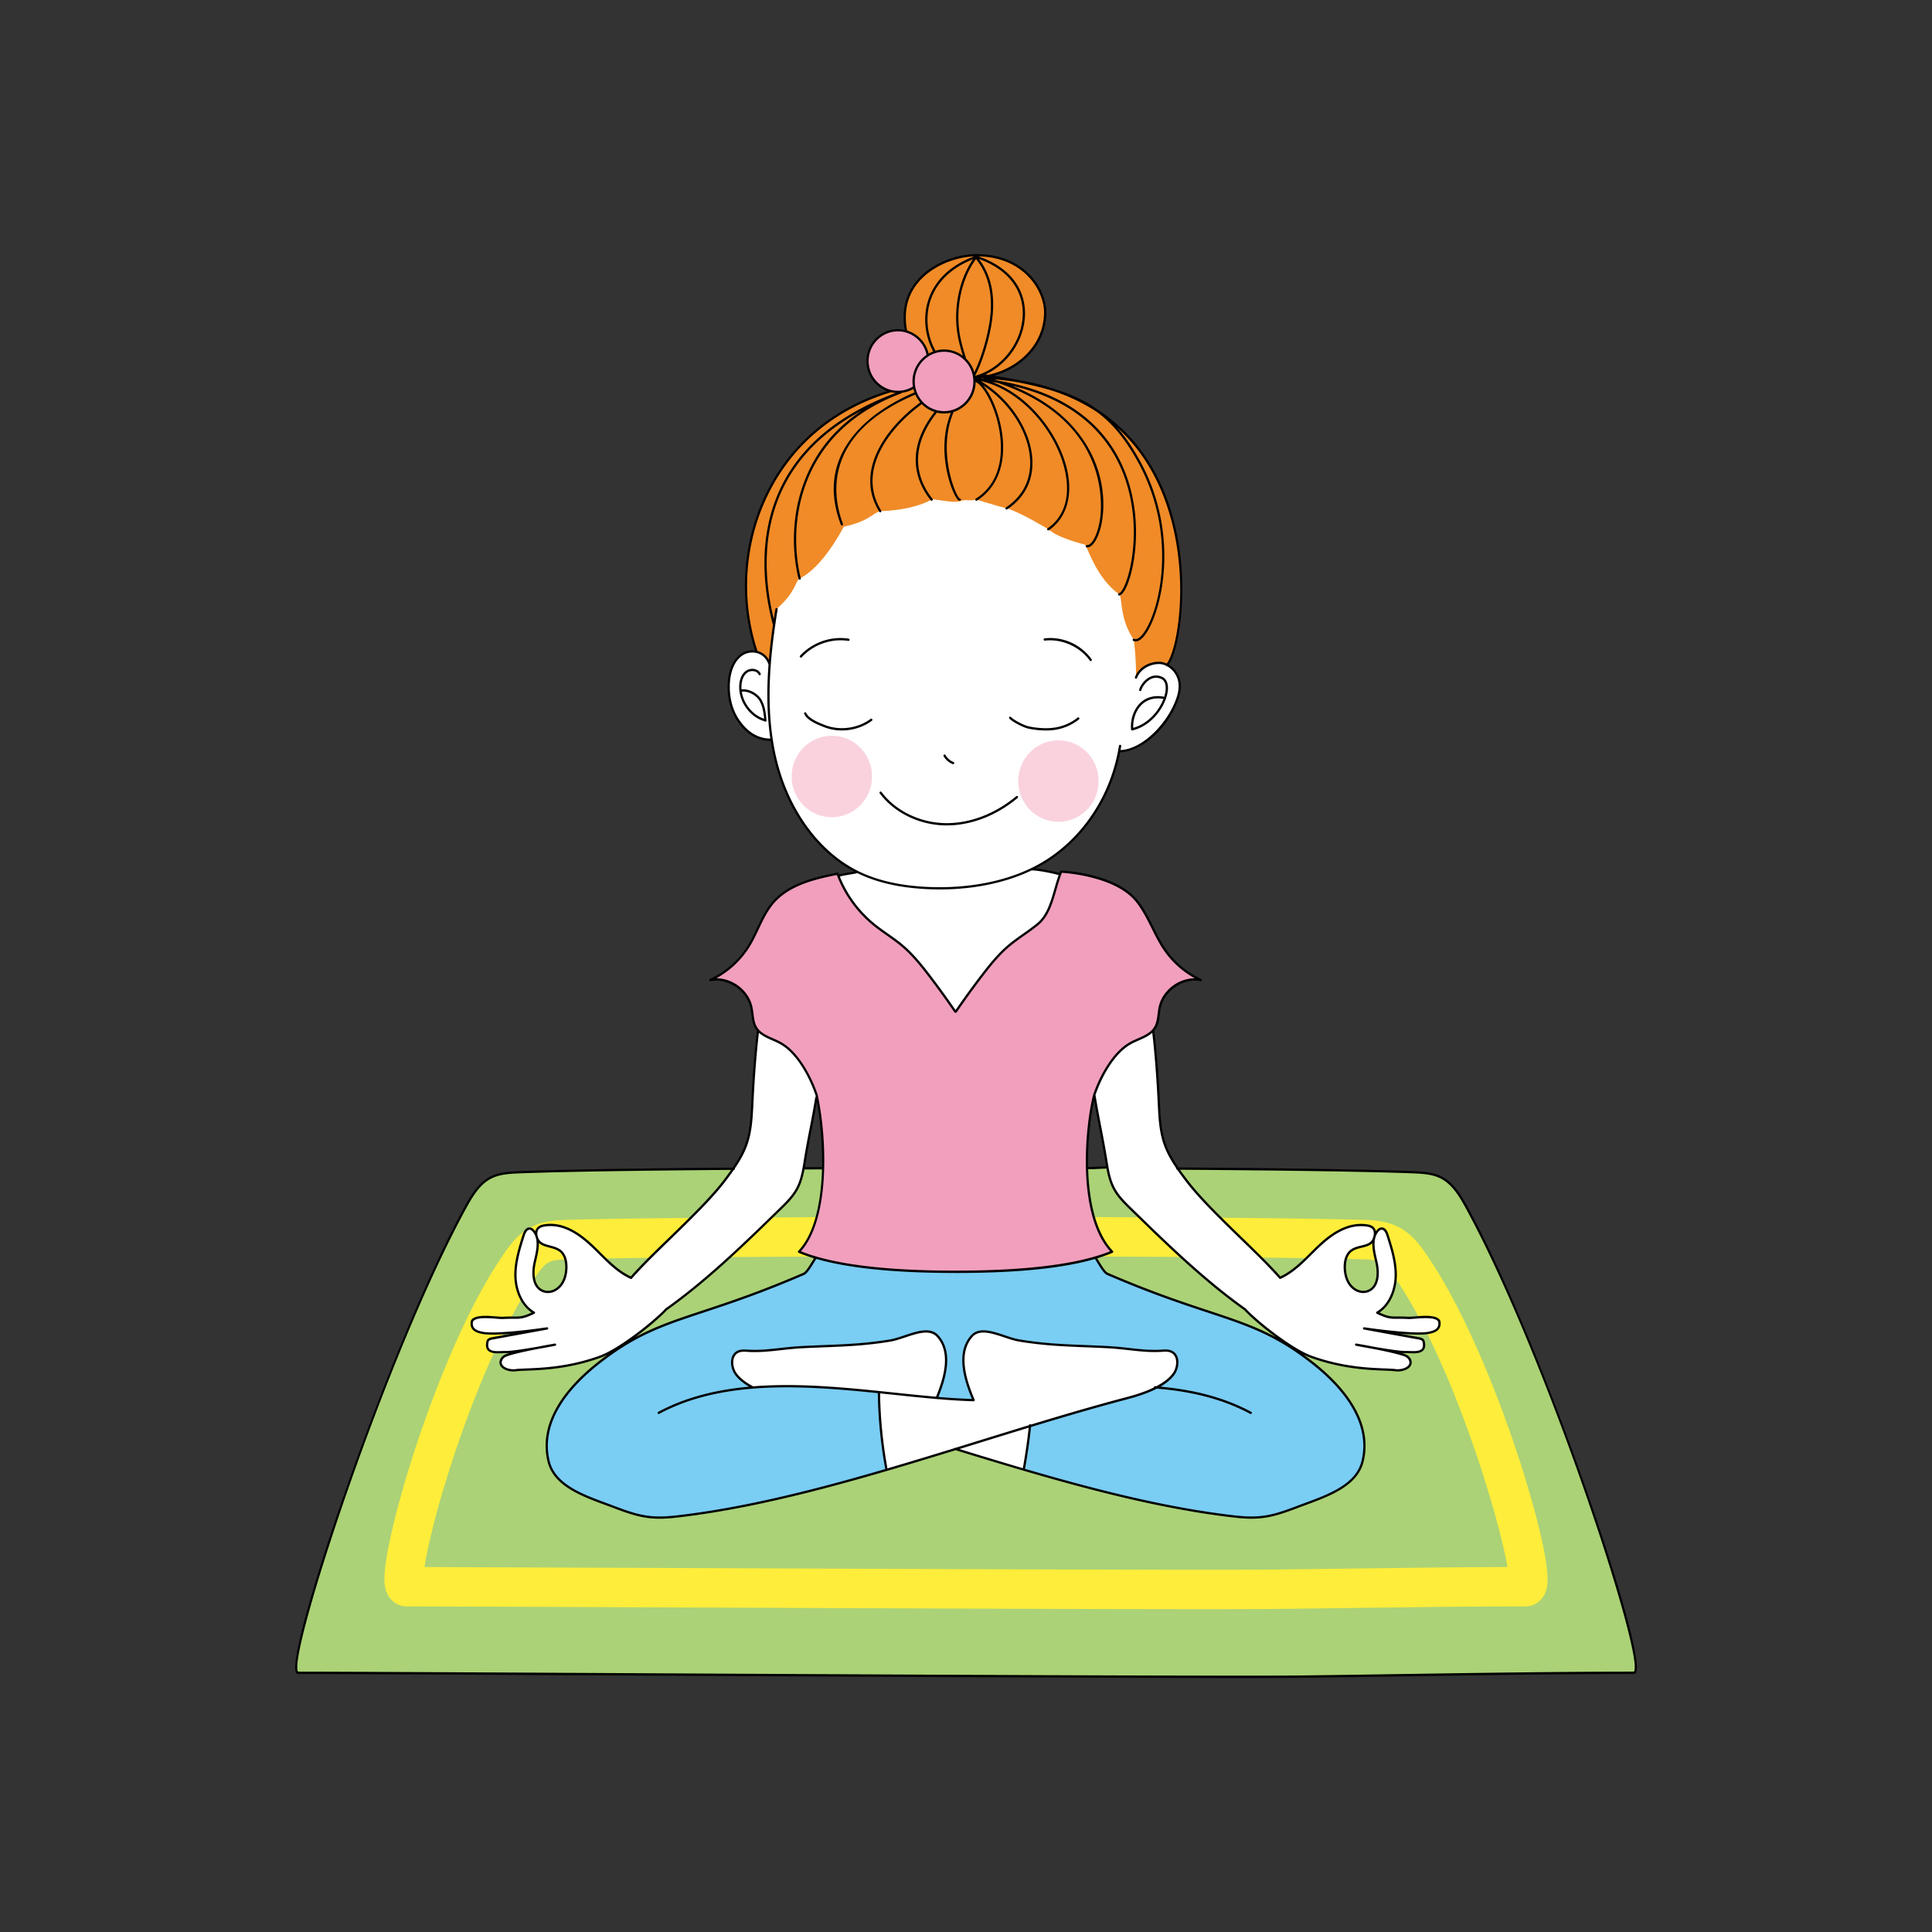 <svg data-bbox="30.555 26.302 138.896 147.403" viewBox="0 0 200 200" height="200" width="200" xmlns="http://www.w3.org/2000/svg" data-type="color">
    <rect x="0" y="0" width="200" height="200" fill="#333333" stroke="none"/>
    <g>
        <path d="M30.874 173.167c-1.88-.023 9.02-32.968 17.249-48.078.677-1.242 1.43-2.55 2.68-3.188.904-.462 1.952-.511 2.965-.55 15.285-.595 77.176-.595 92.461 0 1.012.04 2.06.088 2.965.55 1.25.638 2.005 1.946 2.68 3.188 8.23 15.11 19.129 48.055 17.249 48.078-10.908 0-23.482.262-34.389.393-11.463.138-92.951-.393-103.86-.393z" fill="#ABD276" data-color="1"/>
        <path d="M125.125 166.584c-11.863 0-36.8-.107-55.915-.187-12.722-.054-23.708-.101-27.119-.101h-.019c-.819-.008-1.566-.484-1.951-1.243-.351-.692-.615-1.721.308-5.944.569-2.604 1.48-5.865 2.564-9.182 1.293-3.956 4.781-13.844 9.207-20.195.624-.894 1.565-2.245 3.286-2.933 1.144-.456 2.345-.493 3.31-.523 13.442-.408 68.743-.408 82.185 0 .965.03 2.166.066 3.31.523 1.722.687 2.701 2.094 3.286 2.933 4.431 6.358 7.991 16.239 9.316 20.192 1.113 3.323 2.053 6.582 2.644 9.18.963 4.231.702 5.261.353 5.953-.383.757-1.129 1.232-1.948 1.239-6.205 0-11.593.074-17.297.152-3.158.044-6.424.088-9.908.121-1.156.01-3.089.015-5.612.015zm-81.18-4.366c4.661.011 14.329.052 25.282.099 23.17.099 54.901.234 61.475.172 3.476-.033 6.737-.078 9.891-.121 5.136-.071 10.017-.137 15.46-.15-.853-5.121-5.743-21.49-11.765-30.132-.494-.708-.915-1.267-1.473-1.49-.49-.195-1.267-.219-1.953-.24-13.401-.407-68.541-.407-81.943 0-.686.021-1.463.045-1.952.24-.558.223-.979.782-1.473 1.49-2.778 3.986-5.839 10.653-8.398 18.291-1.875 5.596-2.836 9.763-3.151 11.841z" fill="#FFED3B" data-color="2"/>
        <path d="M113.398 130.185c.59.958.924 1.548 1.261 1.693 11.407 4.925 14.991 4.308 21.244 9.233 3.226 2.541 6.117 6.13 5.151 10.152-.653 2.723-4.123 3.741-6.714 4.724-2.592.983-3.809 1.315-6.559 1-9.272-1.06-18.91-3.911-28.727-6.941l-6.834 1.987c-7.542 2.219-15.042 4.14-22.16 4.954-2.749.314-3.967-.018-6.559-1s-6.061-2.001-6.714-4.724c-.965-4.023 1.926-7.611 5.151-10.152 6.252-4.925 9.835-4.308 21.243-9.233.337-.145.671-.735 1.261-1.693 0 0 6.652 1.762 14.507 1.473 7.394 0 12.131-.861 13.289-1.166a463.63 463.63 0 0 0 1.16-.307z" fill="#7ACDF3" data-color="3"/>
        <path d="M113.285 113.341c.323 2.05.905 4.716 1.229 6.766.162 1.02.33 2.062.82 2.968.432.8 1.091 1.446 1.74 2.079 3.773 3.682 7.566 7.381 11.857 10.428l-.056-.04c1.41 1.501 4.917 4.209 6.843 4.906 4.131 1.495 7.61 1.238 8.732 1.396.742.106 1.816-.29 1.519-1.05a.863.863 0 0 0-.467-.46c-.994-.435-5.114-1.138-5.114-1.138s4.104.803 5.187.771c.706-.02 2.144.289 1.79-1.118-.052-.208-.324-.278-.534-.31l-5.621-1.026s5.271.797 6.797.44c.533-.124 1.143-.357.982-1.188-.402-.735-2.575-.3-3.246-.34-1.629-.097-1.706.184-3.175-.539 1.251-.733 1.875-2.265 1.917-3.728.041-1.463-.405-2.89-.847-4.285-.102-.322-.292-.71-.626-.693-.172.009-.317.132-.426.268-.688.856-.358 2.107-.106 3.181.262 1.121.241 2.603-.873 3.023-.432.162-.921.087-1.313-.159-.77-.484-1.06-1.389-1.081-2.258-.017-.683.165-1.444.732-1.815.803-.526 1.957-.28 2.289-1.215.23-.646.099-1.198-.625-1.327-2.031-.362-3.776.858-5.19 2.215-1.219 1.17-2.364 2.497-3.9 3.186-2.6-2.963-7.444-7.054-9.804-10.217-.837-1.123-1.671-2.279-2.139-3.604-.443-1.258-.537-2.612-.599-3.947-.204-4.378-.483-10.248-1.819-14.418-1.375-4.29-.554-9.591-14.176-10.339-4.263-.234-10.408.158-14.663.5-7.635.612-8.453 5.623-9.636 9.84-1.183 4.216-1.616 10.039-1.819 14.418-.062 1.335-.155 2.688-.599 3.947-.467 1.326-1.3 2.482-2.139 3.604-2.359 3.162-7.204 7.254-9.804 10.217-1.536-.69-2.68-2.016-3.9-3.186-1.414-1.357-3.166-2.615-5.19-2.215-.666.131-.864.638-.634 1.285.332.936 1.496.731 2.299 1.257.566.37.749 1.131.732 1.815-.022.868-.31 1.774-1.081 2.258-.392.246-.881.322-1.313.159-1.115-.419-1.136-1.9-.873-3.023.251-1.073.58-2.326-.106-3.181-.108-.135-.254-.259-.426-.268-.333-.017-.523.37-.626.693-.441 1.394-.889 2.821-.847 4.285.041 1.463.665 2.996 1.917 3.728-1.468.722-1.546.442-3.175.539-.671.04-2.844-.395-3.246.34-.162.832.448 1.064.982 1.188 1.526.357 6.797-.44 6.797-.44l-5.622 1.026c-.21.031-.482.101-.534.31-.354 1.406 1.084 1.098 1.79 1.118 1.084.032 5.187-.771 5.187-.771s-4.12.702-5.114 1.138a.87.87 0 0 0-.467.46c-.298.76.776 1.155 1.519 1.05 1.123-.159 4.602.099 8.732-1.396 1.926-.697 5.433-3.405 6.843-4.906l-.056.04c4.291-3.047 8.084-6.745 11.857-10.428.648-.632 1.307-1.279 1.74-2.079.49-.905.658-1.948.82-2.968.323-2.05.859-4.424 1.182-6.474 1.535 5.253.739 10.706-.066 16.123 5.678 1.292 9.99 1.902 16.281 1.902 1.16 0 3.286-.21 4.431-.401l8.518-1.43c-2.039-5.212-2.27-11.216-.388-16.487z" fill="#FFFFFF" data-color="4"/>
        <path d="M117.599 70.13c.359-.947 1.372-1.596 2.371-1.515.999.081 1.898.882 2.105 1.875.16.768-.065 1.566-.367 2.289-.952 2.278-3.411 4.983-5.853 4.983l-.097.462c-1.074 4.799-4.026 9.085-8.311 11.413-3.443 1.869-7.69 2.485-11.591 2.281-2.44-.127-4.898-.575-7.094-1.661-4.525-2.239-7.45-7.012-8.562-11.985-1.111-4.975-.628-10.169.182-15.202.31-1.93 1.667-3.363 2.889-4.877a19.63 19.63 0 0 0 1.747-2.554c.513-.895.969-1.851 1.711-2.564.975-.938 2.328-1.348 3.646-1.621 2.48-.515 5.019-.658 7.547-.8 1.853-.104 3.722-.207 5.556.072 5.068.77 9.32 4.38 12.38 8.544.382.521.752 1.054 1.054 1.626 1.433 2.717 1.204 6.003.715 9.042-.02.12-.072.308-.028.192z" fill="#FFFFFF" data-color="4"/>
        <path d="M79.675 68.789c-.435-1.421-1.966-1.653-2.874-1.039-.907.615-1.282 1.789-1.354 2.892-.092 1.395.217 2.842 1.015 3.985.797 1.142 1.867 1.93 3.248 1.944.453-.28.612-1.04.51-1.568a16.734 16.734 0 0 1-.299-3.245c.006-1.085.109-2.214-.309-3.212-.019-.045-.049-.097-.098-.094-.048.005.119.36.161.337z" fill="#FFFFFF" data-color="4"/>
        <path d="M91.258 148.453l.536 3.706c8.36-2.448 16.779-5.281 24.792-7.396 1.604-.423 3.894-1.16 4.89-2.503.526-.709.6-1.924-.183-2.32-.285-.143-.617-.141-.933-.119-1.958.141-3.648-.266-5.783-.37-3.263-.159-5.846-.148-9.07-.683-1.572-.261-3.815-1.652-4.896-.466-1.573 1.727-.741 4.483.176 6.641-2.997-.082-6.327-.474-9.781-.83" fill="#FFFFFF" data-color="4"/>
        <path d="M96.773 144.943l.047-.113c1.17-2.225 1.675-4.831.129-6.529-1.08-1.185-3.324.206-4.896.466-3.224.535-5.807.524-9.07.683-2.135.105-3.824.512-5.783.37-.316-.023-.649-.024-.933.119-.783.394-.708 1.61-.183 2.32.422.569 1.075 1.028 1.811 1.401 0 0 3.589-.214 4.222-.214.633 0 4.862.262 5.237.321.374.059 5.329.52 5.329.52" fill="#FFFFFF" data-color="4"/>
        <path d="M96.838 144.943l.047-.113c1.17-2.225 1.676-4.831.129-6.529-1.08-1.185-3.324.206-4.896.466-3.224.535-5.807.524-9.07.683-2.135.105-3.825.512-5.783.37-.316-.023-.649-.024-.933.119-.783.394-.708 1.61-.183 2.32.422.569 1.075 1.028 1.811 1.401 0 0 3.589-.214 4.222-.214.633 0 4.862.262 5.237.321.374.059 5.329.52 5.329.52" fill="#FFFFFF" data-color="4"/>
        <path fill="#FFFFFF" d="M106.653 147.547l-.548 4.612-7.051-2.113 7.599-2.499" data-color="4"/>
        <path d="M121.57 54.262c-1.083-3.717-4.207-14.353-19.962-15.304l-.565.167c-19.811.269-23.468 15.05-23.725 19.997-.192 2.994.084 5.308 1.036 8.31.929.569 1.016.665 1.395 1.172.004-1.136.336-3.43.501-4.517-.002-.063.248-1.141.299-1.187 1.857-1.677 1.813-2.807 2.233-3.014 2.408-1.188 4.367-5.013 4.576-5.366 2.626-.556 3.068-1.467 3.766-1.609 0 0 3.164 0 5.323-1.197.205-.114 2.281.426 2.982.155.578-.224.861.041 1.648-.155 0 0 2.12.664 3.121.909 1.266.311 4.32 2.162 4.32 2.162 1.052.946 3.801 1.592 3.801 1.592.374.559 1.217 3.474 3.537 5.148.352.254 0 2.502 1.513 4.701 0 0 .227 1.553.237 3.672 1.136-1.285 2.205-1.324 3.45-1.214 2.353-5.316.514-14.422.514-14.422z" fill="#F08B27" data-color="5"/>
        <path d="M99.94 39.011c-1.403-.07-6.285-1.068-6.285-6.176 0-4.47 4.591-6.415 7.4-6.419 5.031-.007 7.147 3.647 7.143 5.903-.008 4.212-3.945 6.684-7.271 6.761" fill="#F08B27" data-color="5"/>
        <path d="M117.605 69.998c.915-1.271 1.932-1.654 3.307-1.098 2.648-5.618.658-14.541.658-14.541" fill="#F08B27" data-color="5"/>
        <path fill="#F19FBD" d="M100.88 39.488c0 1.762-1.41 3.191-3.15 3.191s-3.15-1.429-3.15-3.191c0-1.762 1.41-3.191 3.15-3.191s3.15 1.429 3.15 3.191z" data-color="6"/>
        <path fill="#F19FBD" d="M96.106 37.377c0 1.762-1.41 3.191-3.15 3.191s-3.15-1.429-3.15-3.191c0-1.762 1.41-3.191 3.15-3.191s3.15 1.429 3.15 3.191z" data-color="6"/>
        <path d="M98.951 104.723a84.653 84.653 0 0 1 2.738-3.78c.82-1.07 1.672-2.125 2.693-2.999.96-.821 2.056-1.466 3.032-2.267 1.53-1.255 1.667-3.613 2.443-5.446 0 0 5.997.573 7.876 3.11 1.04 1.404 1.663 3.066 2.576 4.558a9.206 9.206 0 0 0 4 3.55c-1.838-.362-3.84.967-4.247 2.819-.155.705-.112 1.478-.48 2.098-.534.901-1.693 1.129-2.597 1.645-1.728.989-3.054 3.429-3.701 5.329-.893 3.377-1.706 12.508 1.844 16.239-4.212 1.755-10.958 2.08-16.178 2.078h-.344c-5.178-.011-11.758-.355-15.894-2.078 3.318-3.487 2.663-12.283 1.834-16.175l-.013-.056c-.647-1.9-1.951-4.348-3.678-5.337-.903-.517-2.064-.745-2.597-1.645-.366-.619-.325-1.392-.48-2.098-.406-1.851-2.408-3.18-4.247-2.819a9.2 9.2 0 0 0 4-3.55c.913-1.492 1.413-3.256 2.576-4.558 1.604-1.793 4.245-2.437 6.589-2.898l.201.511a12.366 12.366 0 0 0 3.528 4.724c.976.801 2.072 1.446 3.032 2.267 1.022.872 1.874 1.929 2.693 2.999a85.46 85.46 0 0 1 2.738 3.78" fill="#F19FBD" data-color="6"/>
        <path fill="#F9D2DD" d="M90.274 80.382c0 2.329-1.864 4.217-4.163 4.217-2.3 0-4.163-1.888-4.163-4.217 0-2.329 1.864-4.217 4.163-4.217 2.3 0 4.163 1.888 4.163 4.217z" data-color="7"/>
        <path fill="#F9D2DD" d="M113.732 80.856c0 2.329-1.864 4.217-4.163 4.217-2.3 0-4.163-1.888-4.163-4.217 0-2.329 1.864-4.217 4.163-4.217 2.3 0 4.163 1.888 4.163 4.217z" data-color="7"/>
        <path d="M108.28 75.619c-.059 0-.119 0-.18-.002a8.9 8.9 0 0 1-1.682-.198c-.43-.093-1.545-.635-1.93-1.027a.121.121 0 0 1 0-.168.117.117 0 0 1 .166 0c.353.36 1.418.876 1.812.962a8.609 8.609 0 0 0 1.637.193 6.2 6.2 0 0 0 1.124-.068 4.993 4.993 0 0 0 2.323-1.025.116.116 0 0 1 .165.02.12.12 0 0 1-.02.167 5.246 5.246 0 0 1-2.432 1.073 6.127 6.127 0 0 1-.983.073z"/>
        <path d="M87.15 75.616a5.076 5.076 0 0 1-1.842-.34c-.658-.257-1.759-.687-2.058-1.374a.12.12 0 0 1 .06-.157.117.117 0 0 1 .155.061c.259.597 1.345 1.02 1.927 1.248 1.543.602 3.401.352 4.733-.636a.118.118 0 0 1 .165.026.12.12 0 0 1-.026.166c-.889.66-2.004 1.006-3.114 1.006z"/>
        <path d="M101.826 39.191c-.005-.002-.01-.002-.014-.005.002 0 .002-.002.005-.002 0 0 .002.005.005.002.002.003.002.005.004.005z"/>
        <path d="M101.826 39.191c-.005-.002-.01-.002-.014-.005-.002-.002-.007-.005-.01-.01.005.005.01.007.014.007 0 0 .002.005.005.002.003.004.003.006.005.006z"/>
        <path d="M106.753 90.117a.04.04 0 0 1-.024.012c.005 0 .007-.002.012-.007a.104.104 0 0 0 .012-.005z"/>
        <path d="M82.911 68.074a.122.122 0 0 1-.081-.032.12.12 0 0 1-.006-.168c1.267-1.371 3.192-2.048 5.025-1.762a.12.12 0 0 1 .099.135.118.118 0 0 1-.134.1c-1.756-.273-3.603.374-4.817 1.689a.116.116 0 0 1-.086.038z"/>
        <path d="M98.008 85.448c-2.751 0-5.407-1.269-6.939-3.318a.12.12 0 0 1 .023-.166.117.117 0 0 1 .165.023c1.488 1.991 4.071 3.223 6.751 3.223h.043c2.468-.012 5.004-1.001 7.145-2.786.05-.042.124-.035.165.016s.034.125-.016.167c-2.182 1.819-4.772 2.828-7.293 2.839-.014.002-.029.002-.044.002z"/>
        <path d="M98.665 79.109a.12.12 0 0 1-.042-.008 1.866 1.866 0 0 1-.943-.818.119.119 0 0 1 .043-.162.117.117 0 0 1 .161.044c.182.321.482.581.823.714a.12.12 0 0 1-.042.23z"/>
        <path d="M112.909 68.434a.117.117 0 0 1-.095-.049c-1.032-1.444-2.902-2.274-4.649-2.066a.117.117 0 0 1-.13-.105.118.118 0 0 1 .103-.132c1.86-.222 3.768.627 4.865 2.162a.12.12 0 0 1-.026.166.105.105 0 0 1-.068.024z"/>
        <path d="M78.812 72.409c-.356-.603-1.277-1.146-2.047-1.041a3.141 3.141 0 0 1-.005-.4c.019-.348.118-.981.58-1.325a.928.928 0 0 1 .758-.144.625.625 0 0 1 .435.334.119.119 0 0 0 .159.053.118.118 0 0 0 .052-.158.865.865 0 0 0-.59-.458 1.168 1.168 0 0 0-.955.182c-.54.4-.654 1.113-.675 1.504a3.118 3.118 0 0 0 .022.578c.17 1.406 1.208 2.716 2.553 3.121.012.002.022.005.033.005.005 0 .007 0 .012-.002a.105.105 0 0 0 .09.046h.01a.118.118 0 0 0 .106-.129c-.065-.775-.157-1.524-.538-2.166zm-2.021-.804c.621-.087 1.476.343 1.819.926.324.55.427 1.195.491 1.873-1.194-.393-2.118-1.545-2.31-2.799z"/>
        <path d="M117.088 75.529l-.002-.002c-.002-.007-.002-.012-.002-.017a.08.08 0 0 0 .004.019z"/>
        <path d="M120.3 70.062a1.471 1.471 0 0 0-1.287.026c-.604.303-1 .948-1.088 1.308a.12.12 0 0 0 .088.144c.064.017.125-.022.142-.087.074-.307.431-.885.961-1.151.353-.177.72-.184 1.088-.022.472.206.491.804.462 1.142a3.34 3.34 0 0 1-.162.739.127.127 0 0 0-.076-.051c-.938-.156-1.755.063-2.361.631-.69.64-1.066 1.698-.985 2.759v.01c0 .005.002.012.005.019 0 .005.002.012.005.017.002.002.002.005.005.007a.084.084 0 0 0 .022.031c.002 0 .002.002.005.002.01.01.022.017.035.022a.09.09 0 0 0 .042.01h.01l.005-.002c.002.002.007 0 .012 0 2.208-.535 3.55-2.766 3.673-4.172.06-.693-.153-1.185-.601-1.382zm-2.989 5.283c-.035-.928.317-1.871.917-2.428.552-.516 1.3-.715 2.165-.571a.089.089 0 0 0 .049-.005c-.45 1.197-1.547 2.563-3.131 3.004z"/>
        <path d="M151.979 125.032c-.732-1.346-1.492-2.605-2.731-3.239-.943-.48-2.044-.523-3.013-.562-2.201-.084-5.405-.16-9.503-.225-4.071-.063-9.025-.116-14.745-.153l-.014-.019c-.614-.897-1.021-1.665-1.284-2.413-.435-1.238-.531-2.558-.592-3.913-.142-3.011-.336-5.563-.604-7.811.071-.084.135-.172.192-.269.26-.439.324-.95.386-1.444.029-.228.057-.465.106-.688.391-1.773 2.349-3.074 4.11-2.728a.12.12 0 0 0 .135-.079.123.123 0 0 0-.064-.146 9.096 9.096 0 0 1-3.948-3.503c-.363-.591-.678-1.224-.983-1.833-.467-.933-.95-1.895-1.601-2.735-2.243-2.891-7.731-3.147-7.964-3.157a.12.12 0 0 0-.113.072l-.071.177c-.417-.106-1.68-.405-2.466-.47.098-.048.194-.099.292-.151 4.326-2.348 7.447-6.749 8.449-11.862 1.887-.063 4.562-1.941 5.865-5.053.246-.595.555-1.483.374-2.36a2.6 2.6 0 0 0-1.199-1.672c1.206-1.682 2.592-10.086-.351-17.572-1.616-4.117-4.103-6.9-6.928-8.761-1.201-.882-2.612-1.572-4.38-2.14a24.465 24.465 0 0 0-4.024-1.006c-.007-.002-.017-.002-.026-.005a65.163 65.163 0 0 0-2.376-.412c2.862-.818 5.403-3.2 5.408-6.576.002-1.034-.459-2.61-1.757-3.927-.945-.957-2.663-2.095-5.488-2.095h-.014c-3.032.002-7.518 2.083-7.518 6.538 0 .456.04.895.118 1.308a3.157 3.157 0 0 0-.698-.077c-1.803 0-3.269 1.485-3.269 3.309 0 1.425.893 2.641 2.142 3.107-5.543 1.761-9.804 5.288-12.338 10.218-2.619 5.095-3.105 11.152-1.336 16.634a2.035 2.035 0 0 0-1.417.319c-1.101.746-1.355 2.188-1.407 2.982-.099 1.519.268 2.963 1.035 4.062.914 1.31 2.039 1.982 3.344 1.994a.12.12 0 0 0 .069-.024c.086.545.187 1.087.308 1.629 1.196 5.362 4.302 9.791 8.338 11.919-.152.029-.336.06-.528.092-.396.065-.801.129-1.042.209l-.045-.116a.123.123 0 0 0-.133-.075c-2.364.465-5.024 1.115-6.653 2.936-.732.818-1.211 1.829-1.673 2.805-.282.593-.573 1.207-.917 1.771a9.11 9.11 0 0 1-3.948 3.503c-.054.026-.083.089-.064.146s.076.092.135.079c1.76-.346 3.719.955 4.11 2.728.047.223.078.461.106.688.062.494.125 1.005.386 1.444.057.099.121.187.192.271-.265 2.251-.462 4.808-.604 7.809-.064 1.356-.157 2.675-.592 3.913-.305.87-.765 1.658-1.31 2.449-10.358.077-17.993.204-22.079.363-.971.039-2.071.082-3.013.562-1.239.633-1.999 1.893-2.731 3.239-7.829 14.371-18.54 46.093-17.384 48.106.054.094.14.148.236.148 3.811 0 16.534.067 31.267.144 22.683.118 52.282.271 66.13.271 2.935 0 5.162-.005 6.466-.022 3.368-.041 6.896-.094 10.484-.146 8.044-.123 16.366-.247 23.905-.247.098 0 .18-.055.236-.148 1.155-2.017-9.559-33.74-17.386-48.11zm-32.117-10.514c.064 1.374.157 2.713.604 3.98.27.763.683 1.541 1.295 2.442-.002.01-.005.019-.005.031 0 .06.045.111.106.118v.002c.253.365.514.715.758 1.044 1.386 1.859 3.612 4.021 5.763 6.11 1.528 1.485 2.973 2.888 4.046 4.112.035.041.09.053.137.031 1.275-.574 2.288-1.584 3.272-2.56.221-.218.438-.436.661-.65 1.165-1.118 2.961-2.56 5.088-2.183.265.048.45.156.547.327.088.151.106.353.059.591a2.118 2.118 0 0 0-.078.269c-.187.504-.651.619-1.189.751-.356.087-.722.177-1.047.388-.521.341-.808 1.039-.786 1.917.017.623.185 1.759 1.137 2.356.438.276.966.339 1.417.17 1.144-.429 1.239-1.914.948-3.162l-.029-.12c-.175-.744-.367-1.56-.218-2.246a2.33 2.33 0 0 0 .069-.247 1.67 1.67 0 0 1 .26-.465c.113-.141.23-.218.341-.223.251-.014.417.324.507.61.433 1.369.884 2.786.841 4.244-.035 1.25-.543 2.859-1.857 3.63a.118.118 0 0 0-.059.108.116.116 0 0 0 .066.101c1.088.535 1.45.535 2.17.528.268 0 .602-.002 1.049.024.182.01.457-.012.777-.036.831-.065 2.084-.163 2.364.298.118.652-.273.885-.895 1.032-1.487.348-6.701-.434-6.756-.441-.062-.012-.121.034-.133.099a.117.117 0 0 0 .095.134l5.626 1.027c.263.039.41.113.438.221.083.334.064.581-.057.734-.225.281-.789.259-1.243.242-.137-.005-.268-.01-.379-.007-.58.022-2.075-.213-3.307-.427a81.54 81.54 0 0 0-1.86-.341.117.117 0 0 0-.135.096.119.119 0 0 0 .095.136c.074.014.881.172 1.855.341 1.224.24 2.7.557 3.233.79a.75.75 0 0 1 .405.395c.074.185.054.346-.059.489-.225.293-.825.47-1.334.398-.26-.036-.642-.051-1.123-.07-1.651-.065-4.413-.172-7.587-1.322-1.879-.679-5.306-3.328-6.712-4.789a.132.132 0 0 0-.045-.063l-.057-.039-.007-.007c-4.266-3.04-8.085-6.766-11.78-10.369-.632-.618-1.289-1.26-1.717-2.052-.363-.671-.547-1.418-.683-2.169v-.007c-.045-.252-.083-.504-.123-.753a115.68 115.68 0 0 0-.616-3.383 117.965 117.965 0 0 1-.611-3.351c.654-1.902 1.948-4.271 3.638-5.238.265-.151.557-.281.841-.405.497-.216 1.005-.441 1.398-.797.254 2.194.444 4.687.581 7.606zm22.475 16.02l.029.12c.27 1.146.199 2.507-.798 2.883-.381.144-.833.087-1.211-.148-.86-.54-1.012-1.584-1.025-2.159-.01-.376.037-1.293.678-1.713.289-.189.637-.276.973-.358.393-.096.794-.194 1.078-.465-.016.599.136 1.243.276 1.84zm-50.481 21.407a47.327 47.327 0 0 1-.749-7.661.1.1 0 0 0-.012-.043c.497.051.99.104 1.481.153 1.499.158 2.918.307 4.318.429.019.002.04.002.059.005.007.002.014.002.022.002h.002c1.481.124 2.693.199 3.806.23a.119.119 0 0 0 .101-.053.125.125 0 0 0 .01-.116c-.836-1.97-1.767-4.789-.197-6.512.71-.782 2.009-.348 3.264.072.543.18 1.056.353 1.526.429 2.532.42 4.624.504 7.044.598.656.026 1.331.053 2.037.089.806.039 1.55.122 2.267.201 1.184.131 2.305.257 3.532.168.298-.022.614-.024.872.108.308.153.431.436.481.647.109.47-.026 1.07-.339 1.492-.393.533-1.012.967-1.682 1.32-.037-.002-.078-.007-.118-.01a.116.116 0 0 0-.125.111c0 .007 0 .012.002.019-1.128.552-2.352.875-2.902 1.02-3.209.847-6.526 1.821-9.835 2.829a.124.124 0 0 0-.076-.041.116.116 0 0 0-.128.104c-1.732.528-3.461 1.063-5.169 1.591l-2.428.751-.01-.002a.116.116 0 0 0-.128.046c-2.305.71-4.624 1.415-6.94 2.094a.088.088 0 0 0 .014-.07zm-13.888-8.432c-.76-.398-1.327-.843-1.685-1.325-.312-.422-.447-1.022-.339-1.492.049-.211.173-.494.481-.647.258-.131.573-.129.872-.108 1.227.089 2.348-.036 3.532-.168.718-.079 1.462-.163 2.267-.201.706-.036 1.381-.063 2.037-.089 2.42-.094 4.513-.177 7.044-.598.469-.077.983-.25 1.526-.429 1.255-.42 2.551-.855 3.264-.072 1.518 1.662.703 4.317-.069 6.202-1.393-.118-2.805-.269-4.299-.424-4.717-.498-9.803-1.034-14.631-.649zm23.451 5.844c1.677-.518 3.373-1.044 5.071-1.562a62.033 62.033 0 0 1-.607 4.191 516.822 516.822 0 0 1-6.559-1.982c.7-.215 1.399-.431 2.095-.647zm5.315-1.636c3.326-1.01 6.658-1.994 9.883-2.843.95-.252 2.125-.605 3.141-1.125 3.809.31 6.972 1.163 9.662 2.61.019.01.037.014.057.014.04 0 .083-.024.104-.063a.12.12 0 0 0-.05-.16c-2.636-1.418-5.716-2.272-9.397-2.607.578-.339 1.083-.737 1.435-1.214.353-.475.504-1.154.381-1.691-.088-.371-.297-.65-.607-.806-.31-.156-.661-.156-.993-.131-1.208.089-2.317-.036-3.489-.168-.722-.079-1.469-.163-2.281-.201a177.72 177.72 0 0 0-2.039-.089c-2.413-.094-4.498-.177-7.016-.595-.452-.075-.957-.242-1.489-.422-1.327-.441-2.695-.902-3.511-.007-1.618 1.776-.76 4.577.083 6.597a66.183 66.183 0 0 1-3.463-.211c.786-1.941 1.582-4.642-.005-6.386-.815-.895-2.184-.434-3.511.007-.533.18-1.037.348-1.489.422-2.518.417-4.602.501-7.016.595-.656.026-1.331.053-2.039.089-.813.039-1.558.122-2.282.201-1.172.131-2.281.254-3.489.168-.332-.024-.685-.024-.993.131-.31.156-.519.434-.607.806-.123.538.029 1.216.381 1.691.324.439.81.845 1.445 1.216-3.34.305-6.542 1.068-9.406 2.605a.117.117 0 0 0-.047.16.116.116 0 0 0 .159.048c6.562-3.527 14.977-2.929 22.646-2.142a.117.117 0 0 0-.022.07c.042 2.575.294 5.165.754 7.699a.1.1 0 0 0 .052.077c-7.35 2.149-14.691 4.009-21.629 4.804-2.729.312-3.951-.024-6.505-.993-.246-.094-.502-.187-.76-.283-2.487-.916-5.304-1.955-5.881-4.357-1-4.174 2.226-7.759 5.11-10.031 3.813-3.004 6.616-3.932 10.858-5.338 2.643-.875 5.933-1.967 10.361-3.879.336-.144.639-.64 1.142-1.459l.128-.206c3.312.955 8.044 1.442 14.109 1.454l.344.002h.033c6.282 0 11.012-.477 14.364-1.451l.121.197c.502.823.808 1.32 1.144 1.463 4.427 1.912 7.717 3.004 10.361 3.879 4.243 1.406 7.044 2.335 10.856 5.338 2.885 2.272 6.112 5.856 5.11 10.031-.575 2.401-3.392 3.44-5.879 4.357-.258.096-.514.189-.76.283-2.555.969-3.776 1.305-6.505.993-6.923-.792-14.203-2.627-21.686-4.817.267-1.501.478-2.958.622-4.332zm-21.64-26.667c-.099 3.356-.765 6.655-2.466 8.443a.125.125 0 0 0-.029.108.12.12 0 0 0 .069.087c.486.201 1.019.391 1.594.564l-.09.146c-.462.753-.767 1.252-1.035 1.367-4.417 1.907-7.703 2.997-10.342 3.872-2.717.899-4.844 1.605-7.026 2.781 1.315-.964 2.56-2.035 3.273-2.791 4.28-3.05 8.105-6.783 11.805-10.393.649-.631 1.317-1.284 1.762-2.106.348-.643.538-1.362.673-2.068l1.812-.01zm-1.765-.23c.042-.237.078-.473.113-.698.164-1.022.381-2.145.592-3.232.182-.948.372-1.922.523-2.836.353 1.897.59 4.332.54 6.759l-1.768.007zm41.718 14.817c-2.639-.875-5.924-1.965-10.342-3.872-.27-.116-.575-.615-1.037-1.369l-.086-.139a17.347 17.347 0 0 0 1.592-.569.122.122 0 0 0 .069-.087.116.116 0 0 0-.029-.108c-1.921-2.015-2.449-5.556-2.556-8.174-.005-.094-.007-.187-.01-.281.374 0 .808-.022 1.229-.043.223-.01.445-.022.661-.029.137.746.327 1.485.692 2.161.445.823 1.113 1.475 1.76 2.106 3.7 3.61 7.525 7.344 11.808 10.393.71.756 1.959 1.826 3.276 2.793-2.181-1.177-4.31-1.882-7.027-2.782zm-12.405-14.836c-.057-2.61.248-5.194.621-6.876.152.887.339 1.869.521 2.822.223 1.156.452 2.353.616 3.375.031.201.062.403.098.607-.206.007-.417.019-.63.029-.42.019-.854.043-1.226.043zm-6.254-92.243c1.251 1.267 1.693 2.771 1.691 3.76-.007 3.469-2.803 5.859-5.786 6.48h-.005c-.088-.012-.177-.027-.268-.041 2.321-1.08 4.012-3.546 4.088-6.144.078-2.795-1.68-5.003-4.837-6.077 2.625.052 4.229 1.121 5.117 2.022zm-4.843 10.142a5.713 5.713 0 0 1-.597.197c-.002.002-.005.002-.01.002.005-.002.007-.005.007-.01.01-.007.012-.014.017-.022.555-1.115.995-2.351 1.353-3.774.332-1.332.491-2.44.499-3.486.01-1.286-.218-2.449-.675-3.46a6.657 6.657 0 0 0-.808-1.342c2.968 1.056 4.616 3.155 4.541 5.797-.076 2.651-1.892 5.158-4.327 6.098zm.281.487c-.005-.002-.01-.002-.014-.005a6.608 6.608 0 0 0-.246-.031c.064-.005.13-.014.197-.024.002.012.01.019.017.029a.059.059 0 0 0 .024.017c.005.005.01.007.014.007 0 0 .002.005.005.002.001.003.001.005.003.005zm.097-10.939c.443.979.663 2.108.654 3.358-.007 1.029-.164 2.118-.491 3.428-.329 1.313-.73 2.459-1.224 3.498a3.296 3.296 0 0 0-.862-1.425.127.127 0 0 0-.005-.051c-.024-.075-.049-.151-.071-.228-.27-.873-.472-1.612-.59-2.372-.415-2.694.248-5.669 1.7-7.641.359.435.658.919.889 1.433zm-2.82 6.247c.118.753.312 1.48.575 2.335a3.216 3.216 0 0 0-2.843-.528c-.909-1.662-1.078-3.671-.443-5.391.472-1.281 1.606-2.999 4.332-4.073-1.402 2.019-2.034 4.974-1.621 7.657zm-1.373 1.917c1.673 0 3.032 1.379 3.032 3.074s-1.359 3.071-3.032 3.071a3.016 3.016 0 0 1-2.196-.955c-.007-.01-.017-.017-.024-.026a3.094 3.094 0 0 1-.813-2.09c.002-1.695 1.362-3.074 3.033-3.074zm-1.364-8.366c1.509-1.054 3.267-1.468 4.484-1.509-2.958 1.097-4.176 2.934-4.678 4.293-.651 1.768-.491 3.831.433 5.547a3.287 3.287 0 0 0-.472.223 3.298 3.298 0 0 0-2.226-2.389 6.77 6.77 0 0 1-.135-1.377c0-2.461 1.413-3.963 2.594-4.788zm-6.443 9.326c0-1.694 1.359-3.071 3.032-3.071.28 0 .552.039.81.111a3.066 3.066 0 0 1 2.155 2.32 3.316 3.316 0 0 0-1.417 3.282 2.987 2.987 0 0 1-2.24.353 3.076 3.076 0 0 1-2.34-2.995zM79.698 50.811c2.556-4.971 6.891-8.501 12.535-10.206.164.039.332.063.504.072-6.646 2.462-10.915 6.406-12.687 11.719-1.528 4.584-.867 9.211-.035 12.293a65.384 65.384 0 0 0-.42 3.613 1.908 1.908 0 0 0-1.18-.918c-1.794-5.456-1.325-11.496 1.283-16.573zm.014 25.642c-1.224-.012-2.285-.65-3.155-1.893-.737-1.056-1.088-2.445-.993-3.908.049-.751.285-2.113 1.303-2.803a1.841 1.841 0 0 1 1.622-.194c.511.184.891.591 1.066 1.146-.187 2.495-.187 5.088.192 7.658a.103.103 0 0 0-.035-.006zm.602 1.79c-.701-3.145-.756-6.372-.521-9.451v-.007c.104-1.406.27-2.778.462-4.1a88.99 88.99 0 0 1 .244-1.598.116.116 0 0 0-.098-.136c-.064-.012-.123.031-.135.099l-.164 1.041c-.749-3.035-1.253-7.348.17-11.617 1.405-4.208 4.401-7.55 8.93-9.962-2.838 1.871-4.847 4.373-5.995 7.483-1.691 4.577-.841 8.753-.54 9.923a.119.119 0 0 0 .113.089c.01 0 .019 0 .029-.002a.121.121 0 0 0 .086-.146c-.297-1.154-1.135-5.269.533-9.779 1.558-4.215 4.728-7.305 9.425-9.189l.088-.034h.002l.005-.002s.002 0 .002-.002c.118-.046.239-.094.363-.139a.11.11 0 0 0 .059-.055 3.203 3.203 0 0 0 1.182-.395 2.8 2.8 0 0 0 .106.363c-2.075.88-4.872 2.442-6.665 4.921-1.867 2.582-2.186 5.533-.953 8.769a.12.12 0 0 0 .111.077.068.068 0 0 0 .04-.01.117.117 0 0 0 .069-.153c-1.009-2.644-2.29-9.23 7.488-13.383.13.298.305.571.514.811-3.599 2.634-6.829 7.147-4.24 11.319a.114.114 0 0 0 .099.055.116.116 0 0 0 .062-.017.122.122 0 0 0 .037-.165c-2.508-4.041.678-8.445 4.202-11.017.364.369.815.65 1.317.814-3.314 4.242-1.665 7.55-.388 9.146a.117.117 0 0 0 .093.043.118.118 0 0 0 .091-.191c-1.239-1.548-2.83-4.758.42-8.889a.094.094 0 0 0 .022-.046 3.133 3.133 0 0 0 1.46.013c-1.506 3.685-.125 7.733.557 8.802.175.276.277.312.348.312h.002c.064 0 .123-.051.125-.116 0-.065-.042-.118-.109-.12-.422-.184-2.373-4.889-.658-8.908a.096.096 0 0 0 .01-.043 3.307 3.307 0 0 0 2.285-3.099l.014.007c.848.343 2.297 2.968 2.558 5.89.175 1.96-.125 4.623-2.556 6.171a.12.12 0 0 0-.037.163.12.12 0 0 0 .163.038c1.973-1.257 2.921-3.529 2.665-6.394-.204-2.265-1.14-4.494-2.025-5.533 2.771 1.817 4.73 4.892 4.856 7.74.093 2.047-.772 3.74-2.501 4.897a.118.118 0 0 0-.035.163.12.12 0 0 0 .099.055.103.103 0 0 0 .064-.022c1.803-1.204 2.705-2.97 2.608-5.103-.137-3.059-2.321-6.367-5.363-8.181 4.373.974 7.834 5.345 8.719 9.211.614 2.673-.017 4.817-1.776 6.039a.12.12 0 0 0 .069.218.113.113 0 0 0 .066-.022c1.817-1.262 2.499-3.556 1.872-6.291-.825-3.596-3.84-7.622-7.758-9.052a108.02 108.02 0 0 1 .6.096c11.856 3.959 10.733 13.133 10.559 14.203-.265 1.629-.872 2.584-1.312 2.584h-.022a.113.113 0 0 0-.123.111.119.119 0 0 0 .109.127h.033c.634 0 1.282-1.156 1.547-2.781.199-1.233.443-4.463-1.644-7.867-1.616-2.634-4.183-4.674-7.656-6.079 10.048 2.316 12.19 9.434 12.524 13.773.32 4.15-.879 7.547-1.488 7.702a.121.121 0 0 0-.086.146.117.117 0 0 0 .113.089c.01 0 .019 0 .029-.002.862-.218 1.973-3.947 1.665-7.951-.358-4.618-2.719-12.329-14.193-14.287h-.002a19.706 19.706 0 0 0-.431-.139 28.737 28.737 0 0 1 2.342.284c1.415.278 2.665.579 3.766.921a19.285 19.285 0 0 1 4.44 2.115c.017.01.031.019.047.034 1.611 1.171 2.838 2.692 4.034 4.751 4.702 8.09 2.319 16.559.619 18.413-.168.182-.488.468-.751.339a.119.119 0 0 0-.159.053.12.12 0 0 0 .054.16.56.56 0 0 0 .251.058c.199 0 .459-.104.777-.448 1.732-1.888 4.176-10.498-.587-18.694-.661-1.139-1.331-2.116-2.071-2.961 1.909 1.73 3.558 4.016 4.737 7.018 2.94 7.488 1.545 15.859.36 17.375a1.91 1.91 0 0 0-.803-.187h-.012c-1.125.01-2.122.647-2.48 1.594a.118.118 0 1 0 .221.083c.317-.84 1.248-1.432 2.262-1.437.244-.002.488.055.715.16a.114.114 0 0 0 .107.075c.01 0 .019 0 .029-.007a2.353 2.353 0 0 1 1.14 1.553c.168.811-.125 1.653-.363 2.217-.964 2.313-3.361 4.806-5.602 4.906.026-.136.05-.271.071-.408a.12.12 0 0 0-.098-.136.12.12 0 0 0-.135.101c-.029.175-.059.348-.09.521-.005.014-.007.029-.01.046-.973 5.071-4.06 9.446-8.345 11.77-3.108 1.689-7.203 2.49-11.529 2.267-2.788-.146-5.09-.684-7.033-1.641a.348.348 0 0 0-.033-.017c-4.1-2.048-7.272-6.494-8.48-11.906zm7.62 12.298c.327-.053.637-.104.818-.158 1.966.964 4.29 1.504 7.099 1.653.481.026.959.039 1.435.039 3.471 0 6.741-.667 9.404-1.926a.112.112 0 0 0 .037-.017s.002 0 .002-.002c.005 0 .007-.002.012-.007a.033.033 0 0 0 .012-.005h.005c.256-.06 1.72.165 2.833.468-.173.473-.317.972-.455 1.456-.384 1.332-.779 2.709-1.796 3.544-.457.374-.948.72-1.423 1.056-.54.381-1.099.775-1.613 1.214-1.061.907-1.954 2.032-2.71 3.016a85.937 85.937 0 0 0-2.675 3.687 86.328 86.328 0 0 0-2.672-3.687c-.756-.984-1.649-2.108-2.712-3.016-.514-.439-1.071-.833-1.611-1.214-.476-.336-.966-.681-1.423-1.056a12.229 12.229 0 0 1-3.491-4.676l-.069-.17c.223-.074.628-.139.993-.199zm-9.93 14.412a7.478 7.478 0 0 0-.111-.71c-.374-1.711-2.03-2.973-3.734-2.973a9.41 9.41 0 0 0 3.474-3.309c.351-.574.642-1.192.926-1.792.455-.962.926-1.955 1.637-2.747 1.558-1.744 4.124-2.387 6.429-2.843l.047.118.01.024.109.278a12.479 12.479 0 0 0 3.562 4.77c.462.379.957.729 1.435 1.066.535.379 1.09.77 1.594 1.199 1.047.895 1.931 2.008 2.677 2.982a85.703 85.703 0 0 1 2.734 3.774c.029.043.081.06.125.048a.12.12 0 0 0 .128-.048 84.833 84.833 0 0 1 2.734-3.774c.746-.974 1.629-2.088 2.677-2.982.504-.429 1.059-.821 1.594-1.199a23.44 23.44 0 0 0 1.435-1.066c1.076-.88 1.481-2.294 1.874-3.661.168-.591.344-1.199.57-1.754.696.043 5.675.444 7.707 3.062.637.821 1.116 1.773 1.575 2.694.308.617.628 1.255.993 1.852a9.425 9.425 0 0 0 3.474 3.309c-1.705 0-3.359 1.262-3.736 2.973a8.17 8.17 0 0 0-.109.71c-.062.489-.121.955-.356 1.351-.356.6-1.005.885-1.691 1.187-.292.127-.59.259-.862.417-1.755 1.001-3.089 3.44-3.757 5.393l-.002.007c-.386 1.463-.826 4.45-.756 7.581v.002c.002.024.002.048.002.072 0 .002 0 .005.002.007.083 3.213.713 6.564 2.506 8.562-3.309 1.33-8.67 2.003-15.944 2.003h-.374c-7.142-.014-12.419-.688-15.691-2.003 3.046-3.419 2.695-11.687 1.746-16.159l-.017-.067c-.668-1.96-1.999-4.41-3.734-5.4a8.77 8.77 0 0 0-.862-.417c-.573-.252-1.118-.492-1.489-.911a1.76 1.76 0 0 1-.201-.276c-.229-.395-.288-.86-.35-1.35zm-2.036 16.153a.119.119 0 0 0 .109-.159c.538-.787.993-1.574 1.3-2.449.445-1.267.54-2.605.604-3.98.137-2.915.327-5.408.58-7.605.393.356.9.581 1.398.797.282.124.575.254.838.405 1.677.957 2.973 3.351 3.624 5.262l.012.053.022.101a.128.128 0 0 0-.062.084 98.568 98.568 0 0 1-.59 3.234 99.183 99.183 0 0 0-.592 3.239c-.157.998-.32 2.032-.806 2.929-.429.792-1.085 1.432-1.717 2.052-3.695 3.603-7.513 7.332-11.78 10.369l-.01.007-.054.039a.132.132 0 0 0-.045.063c-1.41 1.461-4.835 4.109-6.712 4.789-3.174 1.149-5.936 1.257-7.587 1.322-.481.019-.862.034-1.123.07-.509.072-1.108-.106-1.334-.398-.113-.144-.133-.305-.059-.489a.74.74 0 0 1 .403-.395c.535-.233 2.009-.55 3.233-.79.976-.168 1.784-.327 1.857-.341a.118.118 0 0 0 .093-.136.115.115 0 0 0-.135-.096c-.074.012-.886.151-1.857.341-1.231.213-2.722.448-3.307.427a7.348 7.348 0 0 0-.379.007c-.452.017-1.019.039-1.243-.242-.121-.153-.14-.4-.057-.734.026-.108.175-.182.44-.221l5.621-1.027a.12.12 0 0 0 .098-.134c-.012-.065-.071-.111-.135-.099-.052.007-5.263.79-6.753.441-.623-.146-1.014-.379-.895-1.032.28-.46 1.533-.363 2.364-.298.32.024.595.046.777.036.445-.026.781-.024 1.049-.024.72.005 1.083.007 2.17-.528a.122.122 0 0 0 .066-.101.122.122 0 0 0-.059-.108c-1.315-.77-1.821-2.38-1.857-3.63-.042-1.459.408-2.874.841-4.244.09-.286.261-.617.507-.61.14.007.263.124.341.223.118.148.204.31.265.48.014.063.033.124.054.189.165.698-.031 1.531-.209 2.287l-.029.123c-.292 1.248-.197 2.733.948 3.162.447.168.978.106 1.417-.17.953-.598 1.12-1.732 1.135-2.356.022-.878-.263-1.577-.784-1.917-.32-.209-.683-.305-1.032-.398-.55-.146-1.024-.274-1.213-.782a2.723 2.723 0 0 0-.064-.216c-.049-.23-.033-.432.054-.586.098-.175.282-.29.55-.343 2.089-.415 3.904 1.049 5.086 2.183.223.213.443.432.661.65.983.976 1.997 1.987 3.272 2.56a.124.124 0 0 0 .137-.031c1.073-1.224 2.518-2.627 4.046-4.112 2.15-2.09 4.375-4.252 5.763-6.11.257-.353.509-.692.744-1.033zm-20.185 7.561c.285.274.69.381 1.085.487.334.089.68.18.966.368.639.42.687 1.337.678 1.713-.014.574-.165 1.619-1.025 2.159-.376.237-.829.293-1.211.148-1-.376-1.068-1.737-.798-2.883l.029-.122c.141-.608.295-1.261.276-1.87zm113.377 44.35c-.019.031-.031.031-.033.031-7.542 0-15.863.124-23.91.245-3.587.055-7.113.108-10.481.148-7.461.089-45.105-.108-72.594-.252-15.34-.079-27.456-.141-31.265-.141-.007 0-.017 0-.035-.031-1.014-1.766 9.084-32.629 17.386-47.871.713-1.313 1.452-2.539 2.631-3.14.897-.458 1.968-.499 2.916-.538 4.063-.156 11.633-.283 21.904-.36-.206.29-.422.583-.644.882-1.376 1.845-3.594 4-5.737 6.082-1.506 1.463-2.93 2.845-4.003 4.062-1.201-.562-2.179-1.533-3.125-2.474a58.556 58.556 0 0 0-.666-.655c-1.22-1.171-3.098-2.677-5.292-2.246-.332.067-.578.225-.708.461a.855.855 0 0 0-.09.24c-.022-.029-.042-.058-.066-.087-.159-.199-.332-.303-.511-.312-.218-.012-.533.113-.744.775-.42 1.322-.893 2.824-.853 4.323.037 1.255.528 2.855 1.791 3.712-.889.417-1.211.417-1.872.41-.273-.002-.611-.005-1.066.024-.165.01-.433-.012-.744-.036-.955-.075-2.262-.177-2.599.436a.125.125 0 0 0-.012.034c-.201 1.032.69 1.238 1.071 1.327.628.148 1.855.106 3.101.002l-1.916.351c-.135.019-.552.082-.63.398-.104.41-.069.727.101.94.298.374.929.351 1.435.331.133-.005.256-.01.363-.005.123.002.287-.005.476-.019-.18.055-.332.108-.445.156a.998.998 0 0 0-.528.526c-.104.264-.074.516.093.727.26.336.815.504 1.293.504.09 0 .175-.007.258-.019.248-.034.623-.048 1.099-.067 1.663-.065 4.449-.172 7.656-1.334.223-.082.467-.187.725-.317-.334.242-.675.499-1.024.775-2.938 2.313-6.223 5.977-5.192 10.273.607 2.527 3.486 3.589 6.029 4.525.258.096.511.189.758.283 1.966.746 3.155 1.122 4.827 1.122.533 0 1.116-.039 1.786-.116 9.22-1.054 19.146-3.985 28.849-6.977a500.229 500.229 0 0 0 7.002 2.113c.014.005.026.01.037.012 7.523 2.205 14.841 4.055 21.806 4.851.67.077 1.253.116 1.786.116 1.67 0 2.859-.376 4.825-1.122.246-.094.502-.187.76-.283 2.542-.935 5.422-1.999 6.029-4.525 1.03-4.297-2.255-7.961-5.194-10.273a33.985 33.985 0 0 0-1.025-.777c.26.129.504.237.73.319 3.207 1.161 5.993 1.269 7.656 1.334.474.019.85.034 1.099.067.083.012.168.019.258.019.479 0 1.032-.168 1.293-.504a.708.708 0 0 0 .093-.727.998.998 0 0 0-.528-.526 4.715 4.715 0 0 0-.445-.156c.189.014.351.022.476.019.106-.005.23 0 .363.005.504.019 1.137.043 1.435-.331.17-.213.206-.53.101-.94-.081-.317-.496-.379-.628-.398l-1.919-.351c1.243.104 2.473.146 3.101-.002.379-.089 1.27-.295 1.071-1.327a.125.125 0 0 0-.012-.034c-.336-.615-1.644-.511-2.599-.436-.31.024-.58.046-.744.036-.455-.026-.794-.024-1.066-.024-.661.005-.983.007-1.872-.41 1.26-.857 1.753-2.457 1.788-3.712.042-1.5-.412-2.934-.85-4.323-.211-.662-.519-.787-.744-.775-.182.007-.353.113-.511.312a1.035 1.035 0 0 0-.062.082.867.867 0 0 0-.095-.254c-.133-.233-.372-.381-.71-.441-2.231-.395-4.088 1.092-5.289 2.246-.225.213-.445.434-.666.652-.945.943-1.923 1.914-3.125 2.476-1.073-1.216-2.496-2.598-4.003-4.062-2.144-2.083-4.361-4.237-5.737-6.082a49.582 49.582 0 0 1-.656-.897c11.391.075 19.713.206 24.073.374.945.039 2.018.079 2.916.538 1.179.603 1.919 1.829 2.631 3.14 8.304 15.245 18.402 46.108 17.388 47.873z"/>
        <path d="M105.962 152.255h-.01a.072.072 0 0 1-.029-.012c.015.005.027.01.039.012z"/>
        <path d="M112.417 120.965a.107.107 0 0 1-.002-.072c.002.024.002.048.002.072z"/>
        <path d="M100.945 38.895c0 .005-.002.007-.007.01.005 0 .007 0 .01-.002 0-.003 0-.006-.003-.008z"/>
    </g>
</svg>
